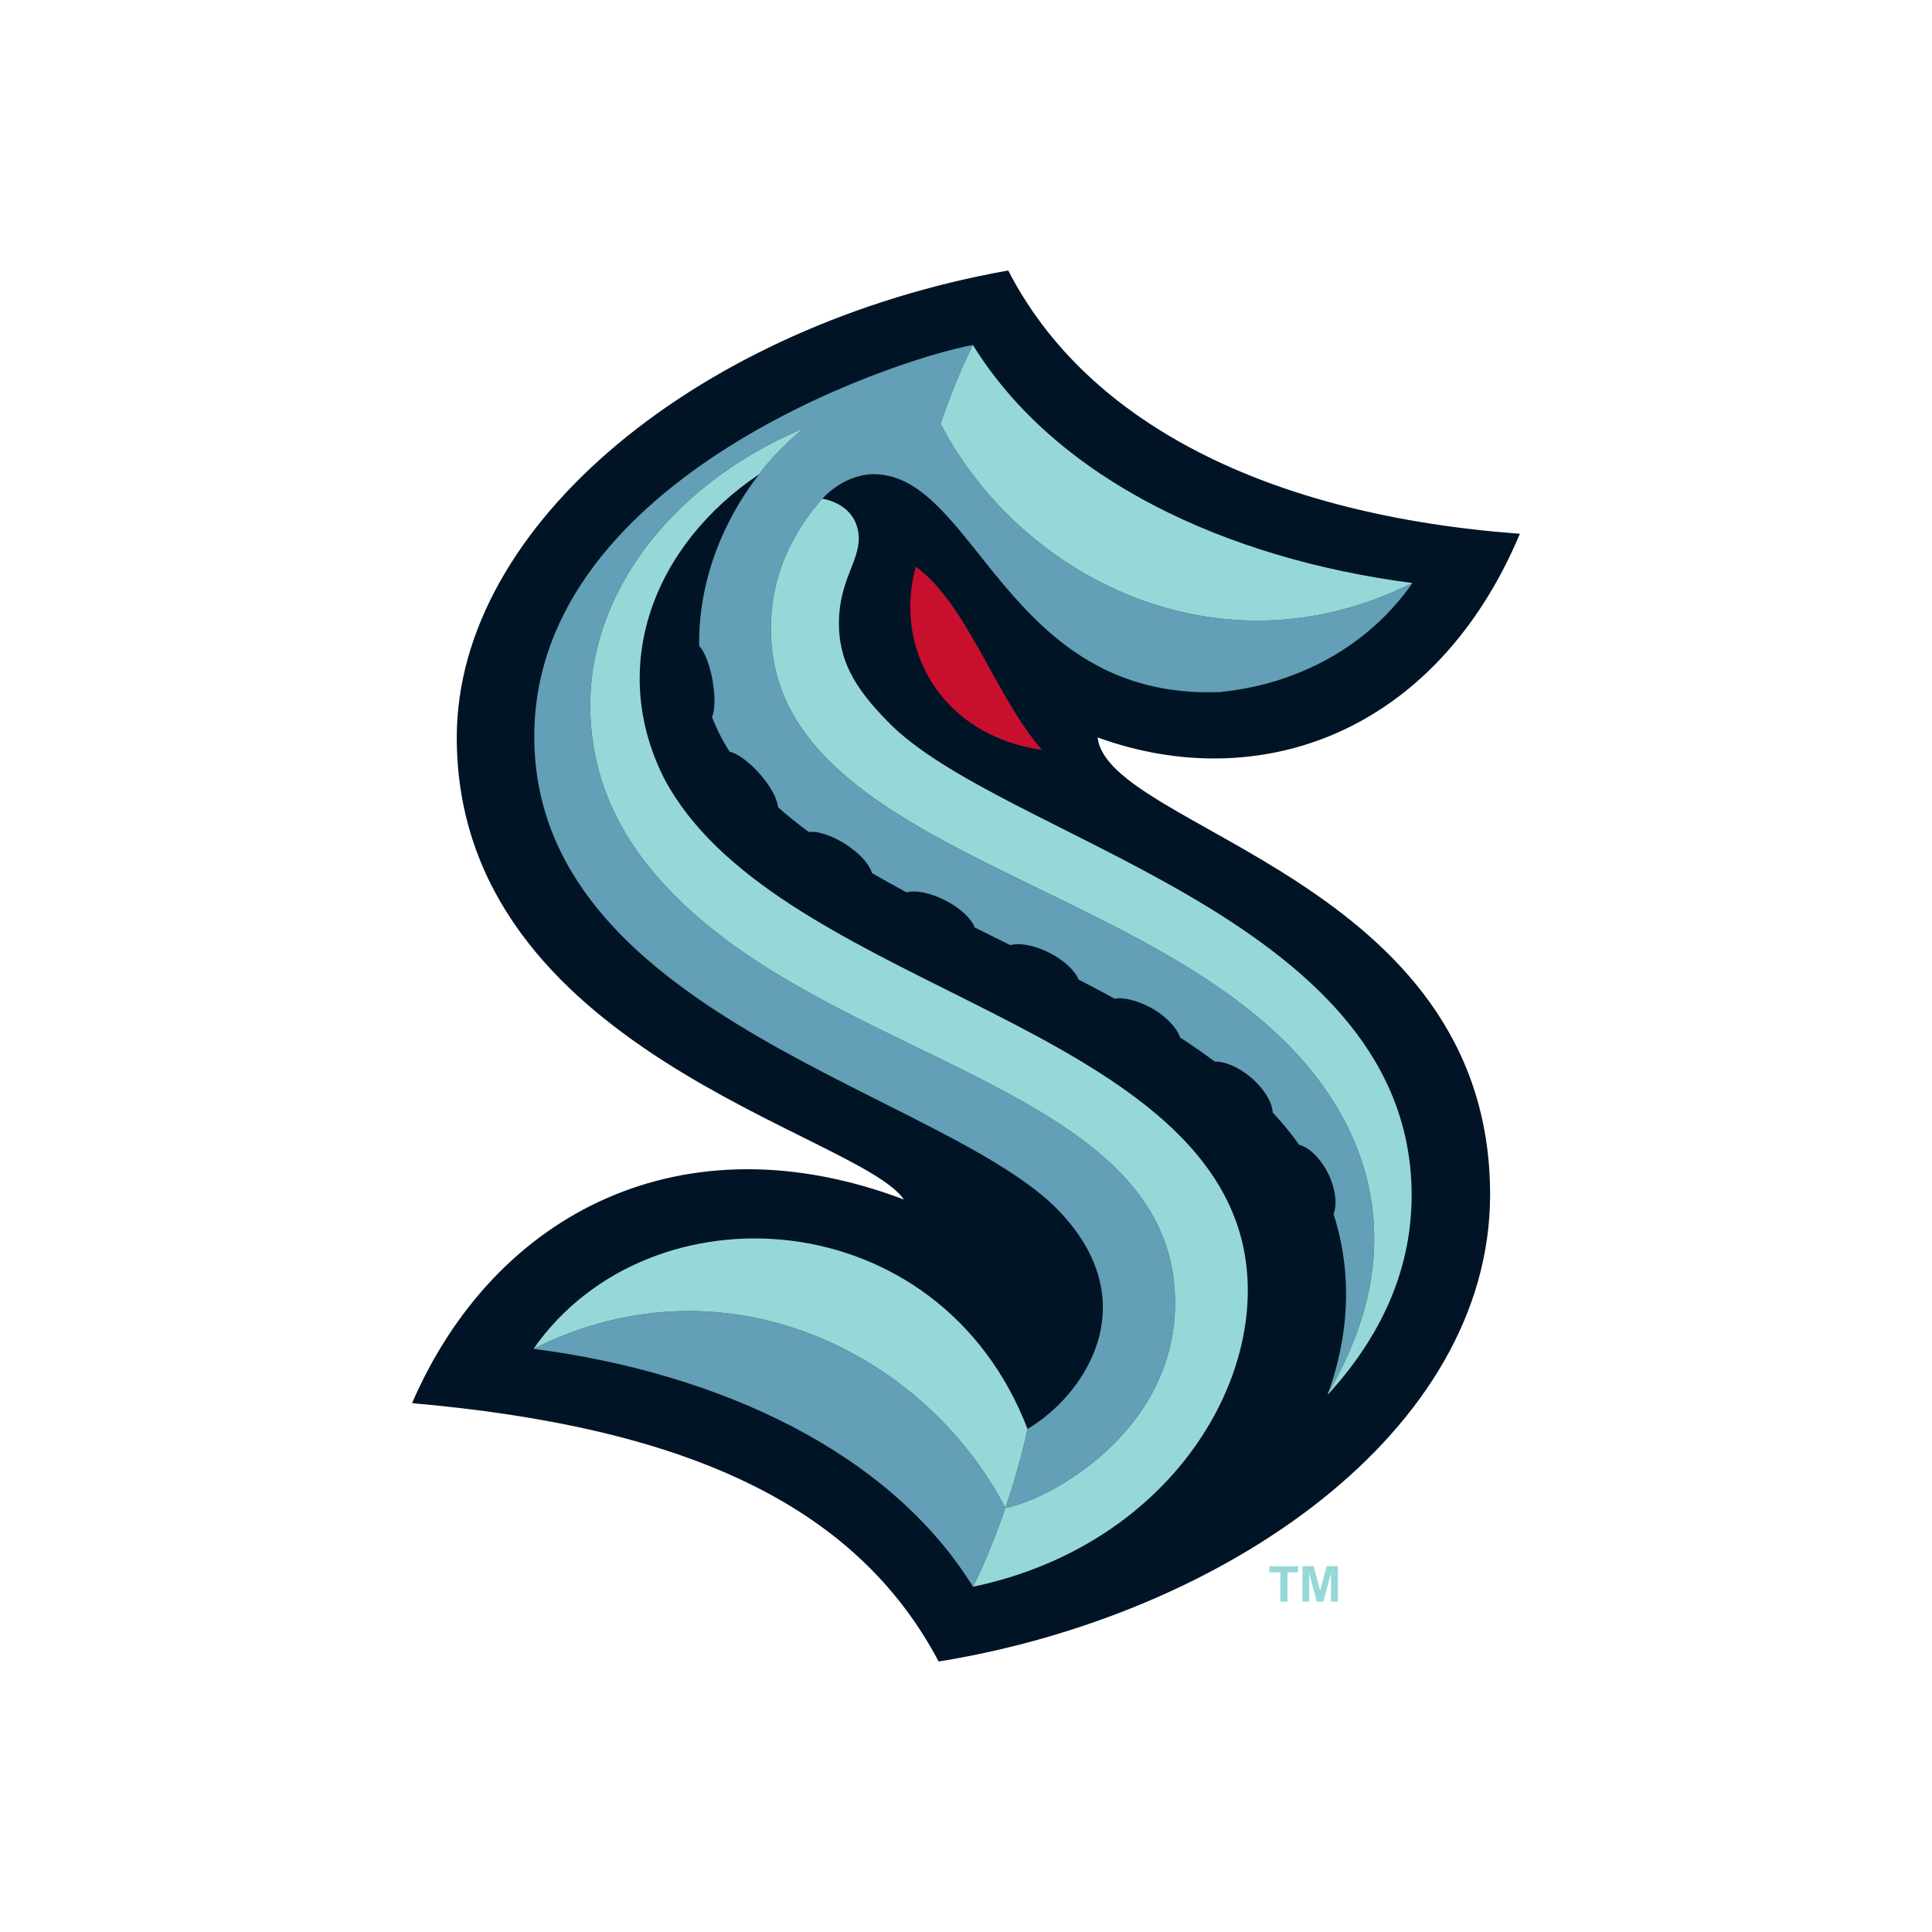 <?xml version="1.0" encoding="UTF-8" standalone="no"?>
<svg
   id="Layer_1"
   viewBox="-40 -40 400 400"
   version="1.1"
   sodipodi:docname="271.svg"
   inkscape:version="1.3.2 (091e20e, 2023-11-25)"
   xmlns:inkscape="http://www.inkscape.org/namespaces/inkscape"
   xmlns:sodipodi="http://sodipodi.sourceforge.net/DTD/sodipodi-0.dtd"
   xmlns="http://www.w3.org/2000/svg"
   xmlns:svg="http://www.w3.org/2000/svg">
  <defs
     id="defs5" />
  <sodipodi:namedview
     id="namedview5"
     pagecolor="#ffffff"
     bordercolor="#000000"
     borderopacity="0.25"
     inkscape:showpageshadow="2"
     inkscape:pageopacity="0.0"
     inkscape:pagecheckerboard="0"
     inkscape:deskcolor="#d1d1d1"
     inkscape:zoom="2.36"
     inkscape:cx="208.47458"
     inkscape:cy="157.41525"
     inkscape:window-width="1984"
     inkscape:window-height="1212"
     inkscape:window-x="2240"
     inkscape:window-y="25"
     inkscape:window-maximized="0"
     inkscape:current-layer="Layer_1" />
  <path
     style="fill:#639fb6;fill-opacity:1;stroke:#639fb6;stroke-width:1.512;stroke-opacity:1"
     d="m 64.661,100.678 3.814,40.678 53.814,47.034 31.356,19.068 c 0,0 5.085,10.169 -1.271,10.169 -6.356,0 -45.339,-6.356 -45.339,-6.356 l -35.169,13.559 -13.136,19.915 50.424,13.136 38.136,24.576 13.983,17.373 74.576,-42.373 c 0,0 22.034,-32.627 22.034,-34.322 0,-1.695 -4.237,-51.695 -4.237,-51.695 l -21.186,-16.949 -46.61,-29.237 -8.051,-20.339 c 0,0 23.305,5.508 26.271,5.508 2.966,0 38.559,-9.746 38.559,-9.746 l 10.593,-13.983 5.508,-10.169 -27.966,-8.898 L 184.153,45.169 164.661,23.983 124.831,36.695 86.695,59.576 63.814,98.983 Z"
     id="path13" />
  <path
     id="path1"
     style="display:inline;fill:#001425;stroke-width:0px"
     d="M 168.74 16 C 105.31 27.29 54.57 68.339 54.57 112.689 C 54.57 177.459 137.821 194.61 147.141 208.35 C 101.711 191.12 62.521 210.75 45.311 250.51 C 101.43 255.42 137.02 271.24 154.34 304 C 213.65 294.39 268.51 256.351 268.51 207.311 C 268.51 141.981 189.36 131.71 187.25 112.68 C 220.54 124.75 257.19 112.05 274.68 70.51 C 222.97 66.69 185.11 47.83 168.74 16 z M 161.449 31.42 C 161.449 31.42 158.17 37.661 154.74 47.721 C 171.32 79.651 212.589 100.669 252.439 80.689 C 243.099 94.109 228.221 101.76 212.461 103.27 C 168.291 104.95 162.039 58.16 140.869 58.16 C 137.179 58.16 133.2 60.061 130.27 63.221 C 124.32 69.941 119.67 78.79 119.6 89.92 C 119.3 136.71 200.01 141.58 232.09 182.4 C 247.44 201.93 248.759 225.041 235.029 248.311 C 240.159 233.881 239.299 221.329 236.109 211.369 C 236.649 209.909 236.891 207.09 235.051 203.08 C 233.721 200.33 231.341 197.59 228.971 197 C 227.331 194.67 225.49 192.451 223.49 190.311 C 223.43 188.391 221.941 185.62 219.051 183.1 C 216.371 180.82 213.489 179.699 211.539 179.789 C 209.229 178.069 206.82 176.399 204.32 174.779 C 203.72 172.929 201.7 170.641 198.75 168.881 C 196.75 167.691 193.089 166.29 190.789 166.76 C 188.319 165.41 185.819 164.08 183.289 162.77 C 182.579 160.96 180.339 158.82 177.289 157.26 C 174.169 155.67 171.059 155.13 169.189 155.67 C 166.709 154.45 164.239 153.22 161.789 152 C 161.119 150.17 158.84 148 155.74 146.41 C 152.65 144.82 149.569 144.23 147.699 144.74 C 145.259 143.43 142.869 142.1 140.539 140.74 C 140.069 139.12 138.401 136.95 135.061 134.76 C 132.161 132.92 129.3 132.01 127.43 132.23 C 125.18 130.57 123.06 128.87 121.08 127.1 C 121 126.22 120.501 123.891 117.301 120.211 C 117.241 120.131 113.961 116.33 111.051 115.6 C 109.591 113.32 108.37 110.939 107.42 108.439 C 108.32 106.209 107.809 102.57 107.529 100.85 C 107.509 100.75 106.69 95.821 104.76 93.711 C 104.58 81.841 108.659 69.16 117.199 58.15 C 119.119 55.49 122.23 52.16 126.24 48.74 C 98.29 60.47 79.069 85.35 82.619 112.59 C 84.129 124.17 89.91 142.46 119.67 160.9 C 155.82 183.3 203.529 193.08 203.289 229.99 C 203.119 256.77 176.83 270.689 168.16 272.199 C 169.76 267.489 171.4 261.96 172.75 255.84 C 184.59 248.86 197.52 229.65 179.16 210.59 C 155.87 186.42 72.62 170.77 70.65 114.48 C 68.74 60.041 144.599 34.49 161.449 31.42 z M 103.844 231.451 C 131.576 231.955 156.243 249.268 168.16 272.211 C 164.73 282.271 161.449 288.51 161.449 288.51 C 144.249 260.65 109.031 244.26 70.461 239.25 C 81.672 233.631 92.992 231.254 103.844 231.451 z " />
  <path
     id="path2"
     style="display:inline;fill:#96d8d8;stroke-width:0px"
     d="M 161.449 31.449 C 161.445 31.45 161.438 31.452 161.434 31.453 C 161.409 31.5 158.157 37.699 154.74 47.721 C 171.315 79.641 212.565 100.655 252.404 80.705 C 213.848 75.69 178.654 59.301 161.449 31.449 z M 132.188 41.244 C 131.797 41.417 131.39 41.625 130.996 41.803 C 131.389 41.626 131.797 41.417 132.188 41.244 z M 126.24 48.74 C 98.29 60.47 79.069 85.35 82.619 112.59 C 84.129 124.17 89.91 142.46 119.67 160.9 C 155.82 183.3 203.529 193.08 203.289 229.99 C 203.119 256.77 176.83 270.689 168.16 272.199 C 169.759 267.494 171.397 261.97 172.746 255.857 C 154.464 208.326 94.398 204.944 70.473 239.244 C 110.329 219.274 151.582 240.294 168.16 272.211 C 164.73 282.271 161.449 288.51 161.449 288.51 C 144.25 260.651 109.034 244.263 70.467 239.252 C 70.465 239.255 70.463 239.257 70.461 239.26 C 109.031 244.27 144.239 260.66 161.449 288.52 C 203.999 279.59 224.521 242.279 216.711 215.369 C 203.781 170.829 119.831 162.999 97.561 121.279 C 85.666 97.82 95.431 72.774 117.17 58.191 C 117.18 58.178 117.189 58.164 117.199 58.15 C 119.119 55.49 122.23 52.16 126.24 48.74 z M 140.869 58.16 C 137.179 58.16 133.2 60.061 130.27 63.221 C 124.32 69.941 119.67 78.79 119.6 89.92 C 119.3 136.71 200.01 141.58 232.09 182.4 C 247.434 201.923 248.757 225.024 235.043 248.285 C 235.038 248.3 235.035 248.315 235.029 248.33 C 234.979 248.48 234.91 248.66 234.83 248.84 C 245.57 237.14 252.84 222.739 252.23 205.449 C 250.28 149.159 167.04 133.51 143.75 109.34 C 136.65 102.13 133.689 96.48 133.689 89.02 C 133.689 80.49 137.801 76.319 137.801 71.539 C 137.801 67.439 135.219 64.22 130.279 63.24 C 133.209 60.08 137.191 58.18 140.881 58.18 C 162.051 58.18 168.301 104.969 212.471 103.289 C 228.211 101.779 243.089 94.131 252.439 80.711 C 252.435 80.71 252.43 80.71 252.426 80.709 C 243.085 94.117 228.213 101.76 212.461 103.27 C 168.291 104.95 162.039 58.16 140.869 58.16 z M 104.76 93.711 C 104.76 93.717 104.76 93.724 104.76 93.73 C 106.69 95.83 107.509 100.769 107.529 100.869 C 107.669 101.728 107.868 103.069 107.918 104.471 C 107.869 103.061 107.67 101.713 107.529 100.85 C 107.509 100.75 106.69 95.821 104.76 93.711 z M 107.424 108.447 C 107.422 108.451 107.422 108.457 107.42 108.461 C 108.37 110.961 109.591 113.339 111.051 115.619 C 113.961 116.349 117.241 120.15 117.301 120.23 C 120.501 123.91 121 126.239 121.08 127.119 C 123.06 128.889 125.18 130.59 127.43 132.25 C 129.3 132.03 132.161 132.939 135.061 134.779 C 138.401 136.969 140.069 139.14 140.539 140.76 C 142.869 142.12 145.259 143.45 147.699 144.76 C 149.569 144.25 152.65 144.84 155.74 146.43 C 158.84 148.02 161.119 150.19 161.789 152.02 C 164.239 153.24 166.709 154.469 169.189 155.689 C 171.059 155.149 174.169 155.689 177.289 157.279 C 180.339 158.839 182.579 160.979 183.289 162.789 C 185.819 164.099 188.319 165.429 190.789 166.779 C 193.089 166.309 196.75 167.71 198.75 168.9 C 201.7 170.66 203.72 172.951 204.32 174.801 C 206.82 176.421 209.229 178.091 211.539 179.811 C 213.489 179.721 216.371 180.839 219.051 183.119 C 221.941 185.639 223.43 188.41 223.49 190.33 C 225.49 192.47 227.331 194.69 228.971 197.02 C 231.341 197.61 233.721 200.35 235.051 203.1 C 235.97 205.104 236.37 206.811 236.473 208.199 C 236.373 206.807 235.975 205.095 235.051 203.08 C 233.721 200.33 231.341 197.59 228.971 197 C 227.331 194.67 225.49 192.451 223.49 190.311 C 223.43 188.391 221.941 185.62 219.051 183.1 C 216.371 180.82 213.489 179.699 211.539 179.789 C 209.229 178.069 206.82 176.399 204.32 174.779 C 203.72 172.929 201.7 170.641 198.75 168.881 C 196.75 167.691 193.089 166.29 190.789 166.76 C 188.319 165.41 185.819 164.08 183.289 162.77 C 182.579 160.96 180.339 158.82 177.289 157.26 C 174.169 155.67 171.059 155.13 169.189 155.67 C 166.709 154.45 164.239 153.22 161.789 152 C 161.119 150.17 158.84 148 155.74 146.41 C 152.65 144.82 149.569 144.23 147.699 144.74 C 145.259 143.43 142.869 142.1 140.539 140.74 C 140.069 139.12 138.401 136.95 135.061 134.76 C 132.161 132.92 129.3 132.01 127.43 132.23 C 125.18 130.57 123.06 128.87 121.08 127.1 C 121 126.22 120.501 123.891 117.301 120.211 C 117.241 120.131 113.961 116.33 111.051 115.6 C 109.592 113.322 108.373 110.944 107.424 108.447 z M 70.695 109.516 C 70.622 110.883 70.629 112.281 70.658 113.688 C 70.628 112.281 70.623 110.883 70.695 109.516 z M 70.65 114.482 C 70.651 114.492 70.65 114.501 70.65 114.51 C 72.62 170.8 155.87 186.449 179.16 210.619 C 186.038 217.759 188.524 224.92 188.322 231.451 C 188.532 224.912 186.048 217.74 179.16 210.59 C 155.87 186.42 72.622 170.771 70.65 114.482 z M 236.111 211.379 C 236.11 211.382 236.111 211.387 236.109 211.391 C 237.306 215.126 238.176 219.224 238.523 223.65 C 238.177 219.221 237.308 215.117 236.111 211.379 z " />
  <path
     d="M 175.7,115.24 C 166.19,104.3 160.11,84.9 149.62,77.33 c -4.7,16.7 5.09,34.97 26.08,37.91 z"
     style="display:inline;fill:#c8102e;stroke-width:0px"
     id="path3" />
  <path
     d="m 225.07,291.61 v -6.07 h -2.27 v -1.27 h 5.97 v 1.27 h -2.21 v 6.07 z m 4.59,0 v -7.35 h 2.32 l 1.34,5.06 1.35,-5.06 h 2.32 v 7.35 h -1.42 v -5.86 l -1.59,5.86 h -1.35 l -1.58,-5.86 v 5.86 z"
     style="display:inline;fill:#96d8d8;stroke-width:0px"
     id="path5" />
</svg>
